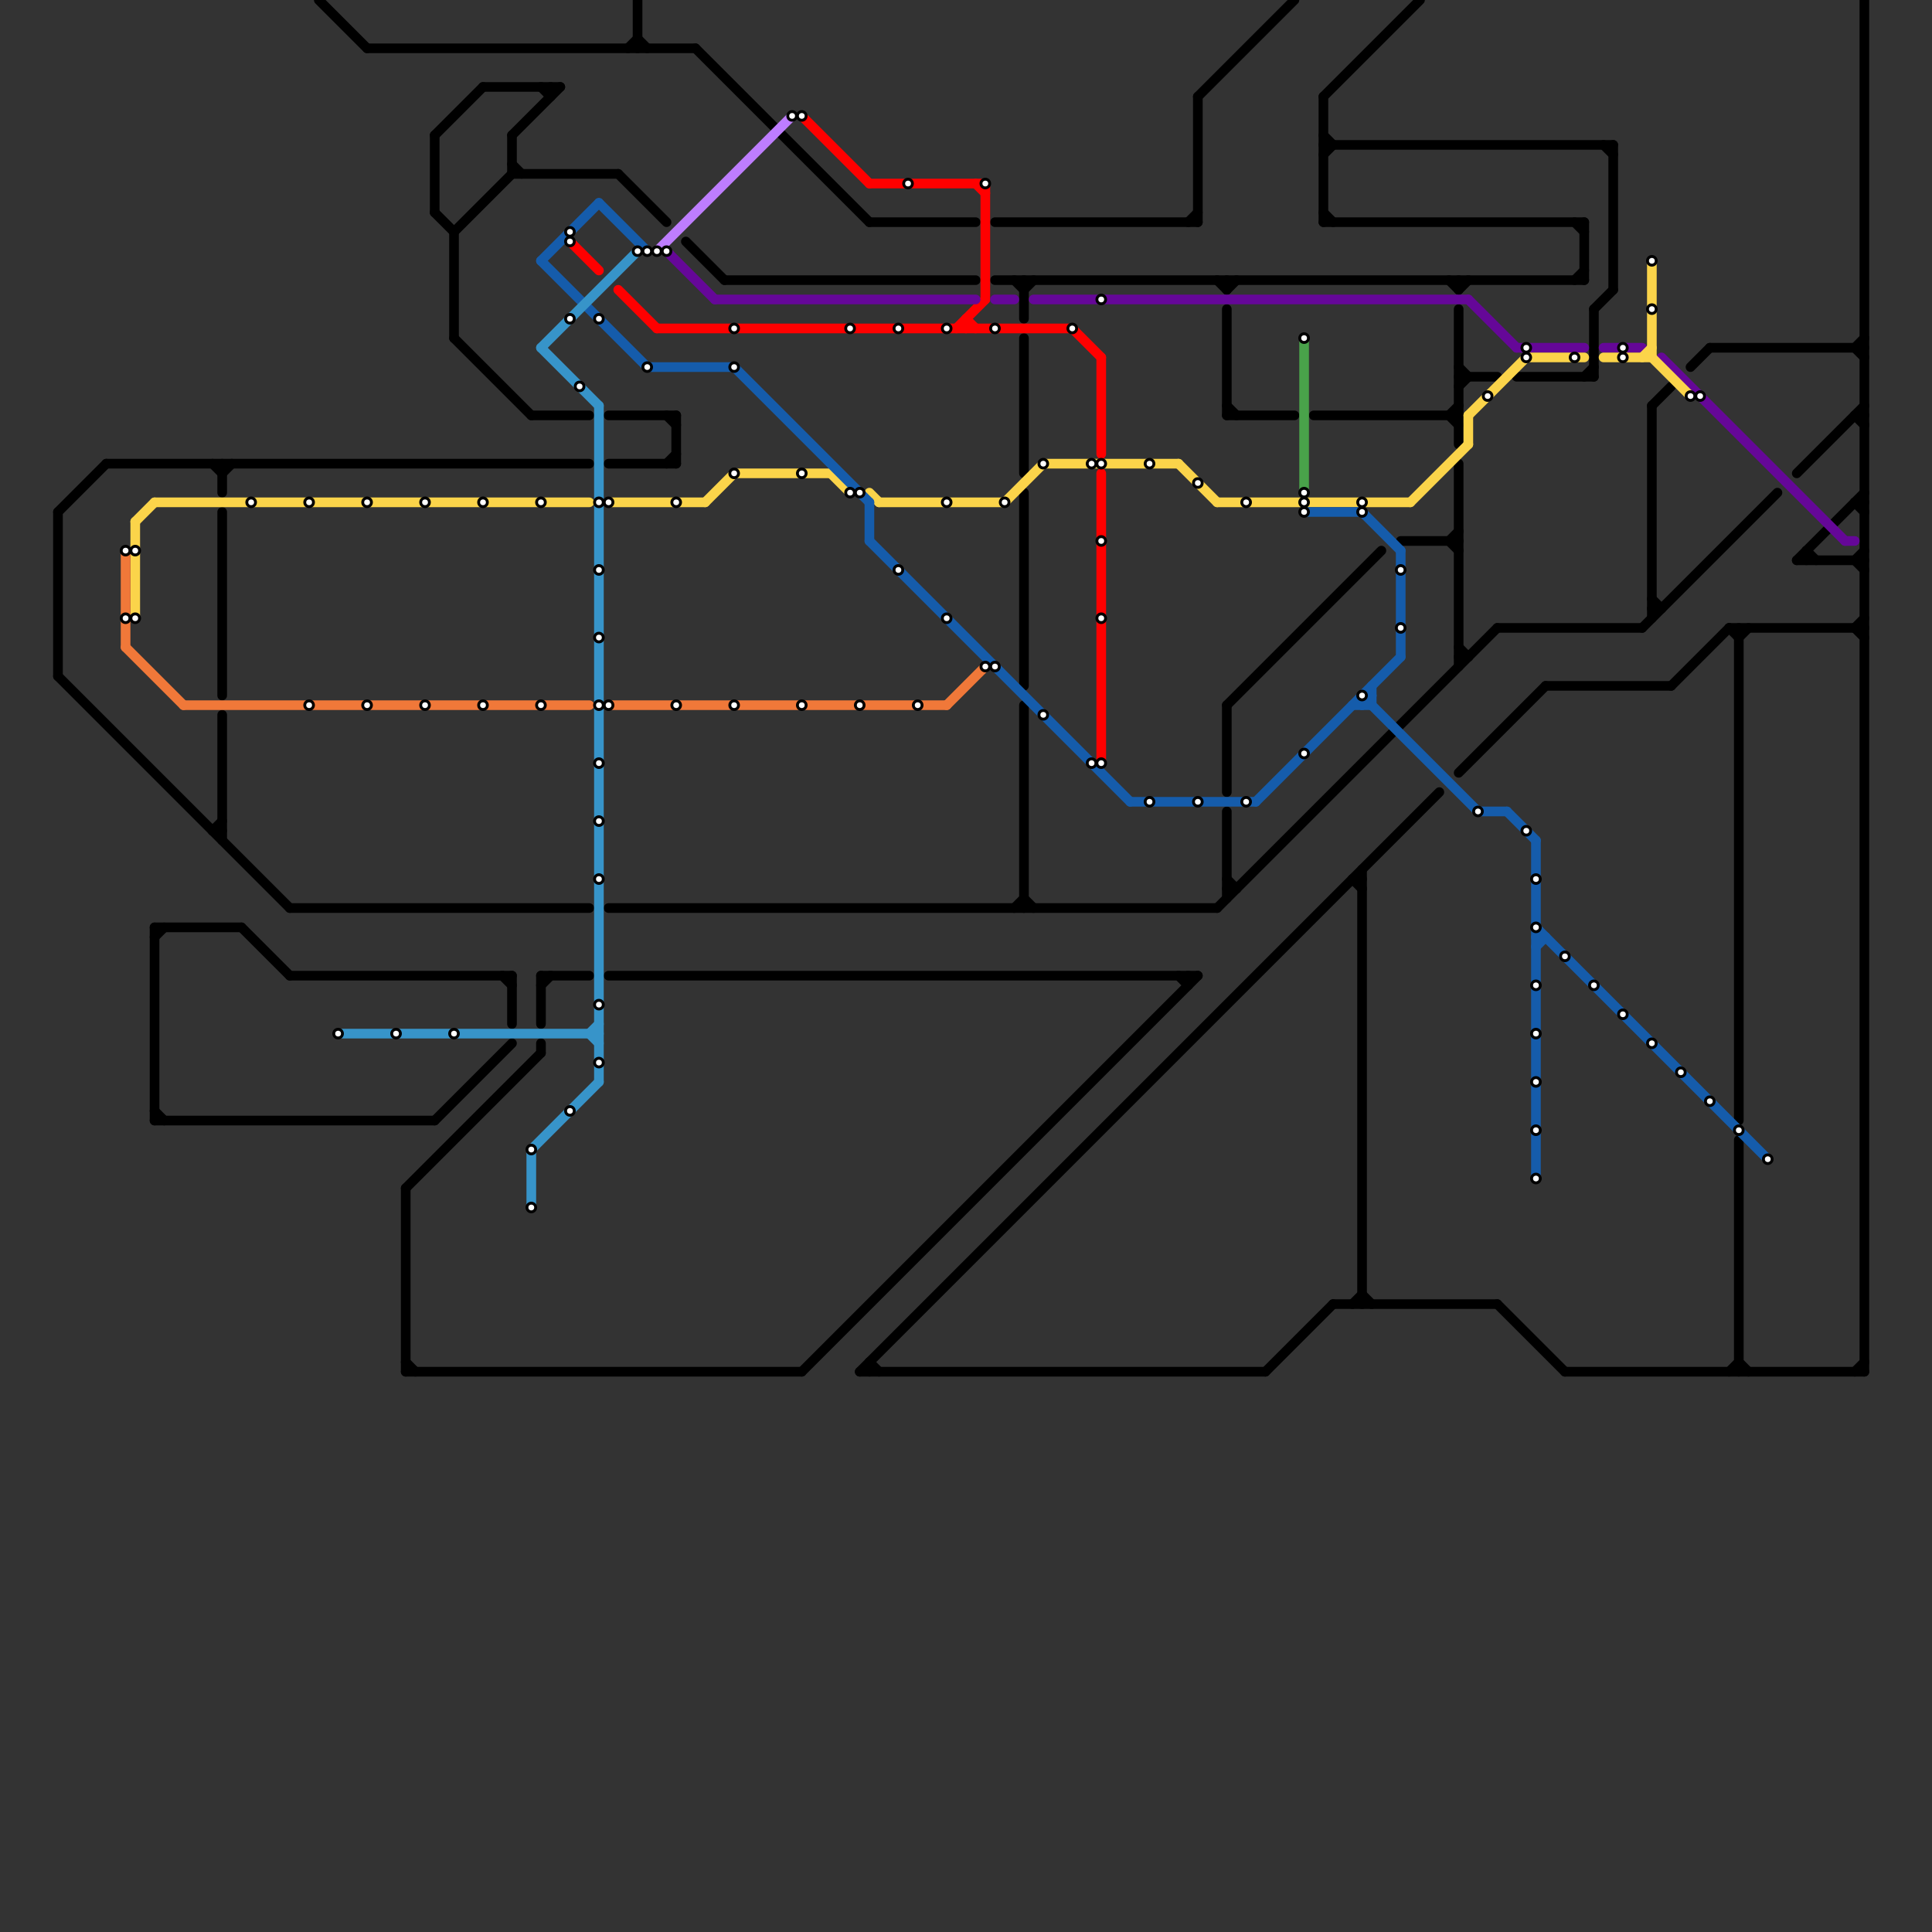 
<svg version="1.1" xmlns="http://www.w3.org/2000/svg" viewBox="0 0 200 200">
<rect x="0" y="0" width="200" height="200" fill="#333333" stroke="none"/>
<style>text { font: 1px Helvetica; font-weight: 600; white-space: pre; dominant-baseline: central; } line { stroke-width: 1; fill: none; stroke-linecap: round; stroke-linejoin: round; } .c0 { stroke: #000000 } .c1 { stroke: #ff0000 } .c2 { stroke: #650798 } .c3 { stroke: #fbd44a } .c4 { stroke: #155cab } .c5 { stroke: #f07839 } .c6 { stroke: #49a24a } .c7 { stroke: #3794c9 } .c8 { stroke: #be7dff }</style><defs><g id="wm-xf"><circle r="1.2" fill="#000"/><circle r="0.9" fill="#fff"/><circle r="0.6" fill="#000"/><circle r="0.3" fill="#fff"/></g><g id="wm"><circle r="0.6" fill="#000"/><circle r="0.3" fill="#fff"/></g></defs><line class="c0" x1="42" y1="123" x2="42" y2="142"/><line class="c0" x1="53" y1="18" x2="64" y2="18"/><line class="c0" x1="89" y1="142" x2="149" y2="82"/><line class="c0" x1="141" y1="90" x2="141" y2="135"/><line class="c0" x1="72" y1="5" x2="90" y2="23"/><line class="c0" x1="137" y1="23" x2="164" y2="23"/><line class="c0" x1="137" y1="15" x2="167" y2="15"/><line class="c0" x1="42" y1="141" x2="43" y2="142"/><line class="c0" x1="171" y1="42" x2="171" y2="64"/><line class="c0" x1="127" y1="30" x2="128" y2="29"/><line class="c0" x1="160" y1="71" x2="173" y2="71"/><line class="c0" x1="173" y1="71" x2="179" y2="65"/><line class="c0" x1="157" y1="39" x2="165" y2="39"/><line class="c0" x1="180" y1="118" x2="180" y2="142"/><line class="c0" x1="23" y1="53" x2="23" y2="72"/><line class="c0" x1="151" y1="38" x2="152" y2="39"/><line class="c0" x1="122" y1="101" x2="123" y2="102"/><line class="c0" x1="123" y1="23" x2="124" y2="22"/><line class="c0" x1="45" y1="116" x2="53" y2="108"/><line class="c0" x1="180" y1="66" x2="181" y2="65"/><line class="c0" x1="127" y1="84" x2="127" y2="93"/><line class="c0" x1="151" y1="68" x2="152" y2="68"/><line class="c0" x1="64" y1="18" x2="69" y2="23"/><line class="c0" x1="186" y1="58" x2="193" y2="58"/><line class="c0" x1="106" y1="29" x2="106" y2="33"/><line class="c0" x1="175" y1="38" x2="177" y2="36"/><line class="c0" x1="145" y1="56" x2="151" y2="56"/><line class="c0" x1="16" y1="97" x2="17" y2="96"/><line class="c0" x1="42" y1="123" x2="56" y2="109"/><line class="c0" x1="163" y1="29" x2="164" y2="28"/><line class="c0" x1="127" y1="42" x2="128" y2="43"/><line class="c0" x1="192" y1="36" x2="193" y2="37"/><line class="c0" x1="53" y1="101" x2="53" y2="106"/><line class="c0" x1="66" y1="0" x2="66" y2="5"/><line class="c0" x1="103" y1="23" x2="124" y2="23"/><line class="c0" x1="150" y1="43" x2="151" y2="42"/><line class="c0" x1="70" y1="43" x2="70" y2="48"/><line class="c0" x1="124" y1="10" x2="134" y2="0"/><line class="c0" x1="186" y1="58" x2="193" y2="51"/><line class="c0" x1="126" y1="29" x2="127" y2="30"/><line class="c0" x1="151" y1="32" x2="151" y2="46"/><line class="c0" x1="137" y1="16" x2="138" y2="15"/><line class="c0" x1="165" y1="32" x2="165" y2="39"/><line class="c0" x1="90" y1="141" x2="91" y2="142"/><line class="c0" x1="53" y1="14" x2="58" y2="9"/><line class="c0" x1="141" y1="134" x2="142" y2="135"/><line class="c0" x1="11" y1="48" x2="61" y2="48"/><line class="c0" x1="63" y1="43" x2="70" y2="43"/><line class="c0" x1="150" y1="29" x2="151" y2="30"/><line class="c0" x1="163" y1="23" x2="164" y2="24"/><line class="c0" x1="150" y1="43" x2="151" y2="44"/><line class="c0" x1="63" y1="94" x2="126" y2="94"/><line class="c0" x1="123" y1="101" x2="123" y2="102"/><line class="c0" x1="171" y1="42" x2="173" y2="40"/><line class="c0" x1="127" y1="73" x2="127" y2="82"/><line class="c0" x1="16" y1="115" x2="17" y2="116"/><line class="c0" x1="192" y1="43" x2="193" y2="43"/><line class="c0" x1="23" y1="49" x2="24" y2="48"/><line class="c0" x1="170" y1="65" x2="184" y2="51"/><line class="c0" x1="57" y1="9" x2="57" y2="10"/><line class="c0" x1="192" y1="65" x2="193" y2="64"/><line class="c0" x1="140" y1="91" x2="141" y2="92"/><line class="c0" x1="180" y1="141" x2="181" y2="142"/><line class="c0" x1="151" y1="67" x2="152" y2="68"/><line class="c0" x1="16" y1="96" x2="16" y2="116"/><line class="c0" x1="106" y1="35" x2="106" y2="49"/><line class="c0" x1="83" y1="142" x2="124" y2="101"/><line class="c0" x1="151" y1="80" x2="160" y2="71"/><line class="c0" x1="186" y1="49" x2="193" y2="42"/><line class="c0" x1="192" y1="142" x2="193" y2="141"/><line class="c0" x1="137" y1="10" x2="147" y2="0"/><line class="c0" x1="55" y1="43" x2="61" y2="43"/><line class="c0" x1="192" y1="65" x2="193" y2="66"/><line class="c0" x1="69" y1="48" x2="70" y2="47"/><line class="c0" x1="47" y1="35" x2="55" y2="43"/><line class="c0" x1="155" y1="135" x2="162" y2="142"/><line class="c0" x1="106" y1="93" x2="107" y2="94"/><line class="c0" x1="22" y1="86" x2="23" y2="85"/><line class="c0" x1="187" y1="57" x2="188" y2="58"/><line class="c0" x1="167" y1="15" x2="167" y2="30"/><line class="c0" x1="56" y1="101" x2="61" y2="101"/><line class="c0" x1="177" y1="36" x2="193" y2="36"/><line class="c0" x1="192" y1="58" x2="193" y2="57"/><line class="c0" x1="127" y1="73" x2="143" y2="57"/><line class="c0" x1="179" y1="142" x2="180" y2="141"/><line class="c0" x1="106" y1="30" x2="107" y2="29"/><line class="c0" x1="47" y1="24" x2="47" y2="35"/><line class="c0" x1="192" y1="52" x2="193" y2="52"/><line class="c0" x1="179" y1="65" x2="180" y2="66"/><line class="c0" x1="137" y1="22" x2="138" y2="23"/><line class="c0" x1="137" y1="14" x2="138" y2="15"/><line class="c0" x1="56" y1="102" x2="57" y2="101"/><line class="c0" x1="6" y1="53" x2="11" y2="48"/><line class="c0" x1="69" y1="43" x2="70" y2="44"/><line class="c0" x1="192" y1="58" x2="193" y2="59"/><line class="c0" x1="136" y1="43" x2="151" y2="43"/><line class="c0" x1="6" y1="53" x2="6" y2="70"/><line class="c0" x1="90" y1="141" x2="90" y2="142"/><line class="c0" x1="6" y1="70" x2="30" y2="94"/><line class="c0" x1="131" y1="142" x2="138" y2="135"/><line class="c0" x1="164" y1="23" x2="164" y2="29"/><line class="c0" x1="127" y1="92" x2="128" y2="92"/><line class="c0" x1="89" y1="142" x2="131" y2="142"/><line class="c0" x1="53" y1="17" x2="54" y2="18"/><line class="c0" x1="138" y1="135" x2="155" y2="135"/><line class="c0" x1="45" y1="14" x2="45" y2="22"/><line class="c0" x1="56" y1="108" x2="56" y2="109"/><line class="c0" x1="50" y1="9" x2="58" y2="9"/><line class="c0" x1="65" y1="5" x2="66" y2="4"/><line class="c0" x1="124" y1="10" x2="124" y2="23"/><line class="c0" x1="171" y1="62" x2="172" y2="63"/><line class="c0" x1="23" y1="74" x2="23" y2="87"/><line class="c0" x1="63" y1="101" x2="124" y2="101"/><line class="c0" x1="192" y1="43" x2="193" y2="44"/><line class="c0" x1="47" y1="24" x2="53" y2="18"/><line class="c0" x1="90" y1="23" x2="101" y2="23"/><line class="c0" x1="16" y1="116" x2="45" y2="116"/><line class="c0" x1="151" y1="30" x2="152" y2="29"/><line class="c0" x1="126" y1="94" x2="155" y2="65"/><line class="c0" x1="127" y1="91" x2="128" y2="92"/><line class="c0" x1="151" y1="40" x2="152" y2="39"/><line class="c0" x1="42" y1="142" x2="83" y2="142"/><line class="c0" x1="25" y1="96" x2="30" y2="101"/><line class="c0" x1="164" y1="39" x2="165" y2="38"/><line class="c0" x1="155" y1="65" x2="170" y2="65"/><line class="c0" x1="151" y1="48" x2="151" y2="69"/><line class="c0" x1="63" y1="48" x2="70" y2="48"/><line class="c0" x1="103" y1="29" x2="164" y2="29"/><line class="c0" x1="180" y1="65" x2="180" y2="116"/><line class="c0" x1="106" y1="51" x2="106" y2="71"/><line class="c0" x1="192" y1="36" x2="193" y2="35"/><line class="c0" x1="127" y1="32" x2="127" y2="43"/><line class="c0" x1="53" y1="14" x2="53" y2="18"/><line class="c0" x1="71" y1="25" x2="75" y2="29"/><line class="c0" x1="193" y1="0" x2="193" y2="142"/><line class="c0" x1="38" y1="5" x2="72" y2="5"/><line class="c0" x1="150" y1="56" x2="151" y2="55"/><line class="c0" x1="187" y1="57" x2="187" y2="58"/><line class="c0" x1="45" y1="22" x2="47" y2="24"/><line class="c0" x1="151" y1="29" x2="151" y2="30"/><line class="c0" x1="30" y1="101" x2="53" y2="101"/><line class="c0" x1="171" y1="63" x2="172" y2="63"/><line class="c0" x1="162" y1="142" x2="193" y2="142"/><line class="c0" x1="105" y1="29" x2="106" y2="30"/><line class="c0" x1="22" y1="86" x2="23" y2="86"/><line class="c0" x1="75" y1="29" x2="101" y2="29"/><line class="c0" x1="127" y1="43" x2="134" y2="43"/><line class="c0" x1="56" y1="101" x2="56" y2="106"/><line class="c0" x1="33" y1="0" x2="38" y2="5"/><line class="c0" x1="52" y1="101" x2="53" y2="102"/><line class="c0" x1="30" y1="94" x2="61" y2="94"/><line class="c0" x1="106" y1="73" x2="106" y2="94"/><line class="c0" x1="179" y1="65" x2="193" y2="65"/><line class="c0" x1="150" y1="56" x2="151" y2="57"/><line class="c0" x1="140" y1="91" x2="141" y2="91"/><line class="c0" x1="45" y1="14" x2="50" y2="9"/><line class="c0" x1="22" y1="48" x2="23" y2="49"/><line class="c0" x1="127" y1="29" x2="127" y2="30"/><line class="c0" x1="16" y1="96" x2="25" y2="96"/><line class="c0" x1="137" y1="10" x2="137" y2="23"/><line class="c0" x1="23" y1="48" x2="23" y2="51"/><line class="c0" x1="192" y1="52" x2="193" y2="53"/><line class="c0" x1="166" y1="15" x2="167" y2="16"/><line class="c0" x1="165" y1="32" x2="167" y2="30"/><line class="c0" x1="105" y1="94" x2="106" y2="93"/><line class="c0" x1="151" y1="39" x2="155" y2="39"/><line class="c0" x1="140" y1="135" x2="141" y2="134"/><line class="c0" x1="66" y1="4" x2="67" y2="5"/><line class="c0" x1="56" y1="9" x2="57" y2="10"/><line class="c1" x1="114" y1="37" x2="114" y2="47"/><line class="c1" x1="111" y1="34" x2="114" y2="37"/><line class="c1" x1="59" y1="25" x2="62" y2="28"/><line class="c1" x1="100" y1="33" x2="101" y2="34"/><line class="c1" x1="83" y1="12" x2="90" y2="19"/><line class="c1" x1="102" y1="19" x2="102" y2="31"/><line class="c1" x1="100" y1="33" x2="100" y2="34"/><line class="c1" x1="114" y1="49" x2="114" y2="79"/><line class="c1" x1="90" y1="19" x2="102" y2="19"/><line class="c1" x1="99" y1="34" x2="102" y2="31"/><line class="c1" x1="101" y1="19" x2="102" y2="20"/><line class="c1" x1="64" y1="30" x2="68" y2="34"/><line class="c1" x1="68" y1="34" x2="111" y2="34"/><line class="c2" x1="103" y1="31" x2="105" y2="31"/><line class="c2" x1="191" y1="56" x2="192" y2="56"/><line class="c2" x1="74" y1="31" x2="101" y2="31"/><line class="c2" x1="152" y1="31" x2="157" y2="36"/><line class="c2" x1="157" y1="36" x2="164" y2="36"/><line class="c2" x1="107" y1="31" x2="152" y2="31"/><line class="c2" x1="172" y1="37" x2="191" y2="56"/><line class="c2" x1="166" y1="36" x2="170" y2="36"/><line class="c2" x1="69" y1="26" x2="74" y2="31"/><line class="c3" x1="91" y1="52" x2="104" y2="52"/><line class="c3" x1="166" y1="37" x2="171" y2="37"/><line class="c3" x1="152" y1="43" x2="152" y2="46"/><line class="c3" x1="170" y1="37" x2="171" y2="36"/><line class="c3" x1="63" y1="52" x2="73" y2="52"/><line class="c3" x1="104" y1="52" x2="108" y2="48"/><line class="c3" x1="158" y1="37" x2="164" y2="37"/><line class="c3" x1="152" y1="43" x2="158" y2="37"/><line class="c3" x1="14" y1="54" x2="16" y2="52"/><line class="c3" x1="16" y1="52" x2="61" y2="52"/><line class="c3" x1="14" y1="54" x2="14" y2="64"/><line class="c3" x1="76" y1="49" x2="86" y2="49"/><line class="c3" x1="171" y1="37" x2="175" y2="41"/><line class="c3" x1="90" y1="51" x2="91" y2="52"/><line class="c3" x1="171" y1="27" x2="171" y2="37"/><line class="c3" x1="122" y1="48" x2="126" y2="52"/><line class="c3" x1="126" y1="52" x2="146" y2="52"/><line class="c3" x1="146" y1="52" x2="152" y2="46"/><line class="c3" x1="86" y1="49" x2="88" y2="51"/><line class="c3" x1="108" y1="48" x2="122" y2="48"/><line class="c3" x1="73" y1="52" x2="76" y2="49"/><line class="c4" x1="159" y1="96" x2="183" y2="120"/><line class="c4" x1="62" y1="21" x2="67" y2="26"/><line class="c4" x1="141" y1="73" x2="142" y2="72"/><line class="c4" x1="159" y1="98" x2="160" y2="97"/><line class="c4" x1="159" y1="97" x2="160" y2="97"/><line class="c4" x1="56" y1="27" x2="67" y2="38"/><line class="c4" x1="56" y1="27" x2="62" y2="21"/><line class="c4" x1="90" y1="56" x2="117" y2="83"/><line class="c4" x1="141" y1="72" x2="142" y2="72"/><line class="c4" x1="153" y1="84" x2="156" y2="84"/><line class="c4" x1="145" y1="57" x2="145" y2="68"/><line class="c4" x1="140" y1="73" x2="142" y2="73"/><line class="c4" x1="76" y1="38" x2="90" y2="52"/><line class="c4" x1="90" y1="52" x2="90" y2="56"/><line class="c4" x1="141" y1="72" x2="153" y2="84"/><line class="c4" x1="141" y1="72" x2="141" y2="73"/><line class="c4" x1="135" y1="53" x2="141" y2="53"/><line class="c4" x1="117" y1="83" x2="130" y2="83"/><line class="c4" x1="130" y1="83" x2="145" y2="68"/><line class="c4" x1="142" y1="71" x2="142" y2="73"/><line class="c4" x1="156" y1="84" x2="159" y2="87"/><line class="c4" x1="141" y1="53" x2="145" y2="57"/><line class="c4" x1="159" y1="87" x2="159" y2="122"/><line class="c4" x1="67" y1="38" x2="76" y2="38"/><line class="c5" x1="19" y1="73" x2="61" y2="73"/><line class="c5" x1="98" y1="73" x2="102" y2="69"/><line class="c5" x1="13" y1="57" x2="13" y2="67"/><line class="c5" x1="13" y1="67" x2="19" y2="73"/><line class="c5" x1="63" y1="73" x2="98" y2="73"/><line class="c6" x1="135" y1="35" x2="135" y2="51"/><line class="c7" x1="62" y1="42" x2="62" y2="112"/><line class="c7" x1="55" y1="119" x2="62" y2="112"/><line class="c7" x1="61" y1="107" x2="62" y2="108"/><line class="c7" x1="56" y1="36" x2="66" y2="26"/><line class="c7" x1="56" y1="36" x2="62" y2="42"/><line class="c7" x1="35" y1="107" x2="62" y2="107"/><line class="c7" x1="61" y1="107" x2="62" y2="106"/><line class="c7" x1="55" y1="119" x2="55" y2="125"/><line class="c8" x1="68" y1="26" x2="82" y2="12"/>

<use x="102" y="19" href="#wm"/><use x="102" y="69" href="#wm"/><use x="103" y="34" href="#wm"/><use x="103" y="69" href="#wm"/><use x="104" y="52" href="#wm"/><use x="108" y="48" href="#wm"/><use x="108" y="74" href="#wm"/><use x="111" y="34" href="#wm"/><use x="113" y="48" href="#wm"/><use x="113" y="79" href="#wm"/><use x="114" y="31" href="#wm"/><use x="114" y="48" href="#wm"/><use x="114" y="56" href="#wm"/><use x="114" y="64" href="#wm"/><use x="114" y="79" href="#wm"/><use x="119" y="48" href="#wm"/><use x="119" y="83" href="#wm"/><use x="124" y="50" href="#wm"/><use x="124" y="83" href="#wm"/><use x="129" y="52" href="#wm"/><use x="129" y="83" href="#wm"/><use x="13" y="57" href="#wm"/><use x="13" y="64" href="#wm"/><use x="135" y="35" href="#wm"/><use x="135" y="51" href="#wm"/><use x="135" y="52" href="#wm"/><use x="135" y="53" href="#wm"/><use x="135" y="78" href="#wm"/><use x="14" y="57" href="#wm"/><use x="14" y="64" href="#wm"/><use x="141" y="52" href="#wm"/><use x="141" y="53" href="#wm"/><use x="141" y="72" href="#wm"/><use x="145" y="59" href="#wm"/><use x="145" y="65" href="#wm"/><use x="153" y="84" href="#wm"/><use x="154" y="41" href="#wm"/><use x="158" y="36" href="#wm"/><use x="158" y="37" href="#wm"/><use x="158" y="86" href="#wm"/><use x="159" y="102" href="#wm"/><use x="159" y="107" href="#wm"/><use x="159" y="112" href="#wm"/><use x="159" y="117" href="#wm"/><use x="159" y="122" href="#wm"/><use x="159" y="91" href="#wm"/><use x="159" y="96" href="#wm"/><use x="162" y="99" href="#wm"/><use x="163" y="37" href="#wm"/><use x="165" y="102" href="#wm"/><use x="168" y="105" href="#wm"/><use x="168" y="36" href="#wm"/><use x="168" y="37" href="#wm"/><use x="171" y="108" href="#wm"/><use x="171" y="27" href="#wm"/><use x="171" y="32" href="#wm"/><use x="174" y="111" href="#wm"/><use x="175" y="41" href="#wm"/><use x="176" y="41" href="#wm"/><use x="177" y="114" href="#wm"/><use x="180" y="117" href="#wm"/><use x="183" y="120" href="#wm"/><use x="26" y="52" href="#wm"/><use x="32" y="52" href="#wm"/><use x="32" y="73" href="#wm"/><use x="35" y="107" href="#wm"/><use x="38" y="52" href="#wm"/><use x="38" y="73" href="#wm"/><use x="41" y="107" href="#wm"/><use x="44" y="52" href="#wm"/><use x="44" y="73" href="#wm"/><use x="47" y="107" href="#wm"/><use x="50" y="52" href="#wm"/><use x="50" y="73" href="#wm"/><use x="55" y="119" href="#wm"/><use x="55" y="125" href="#wm"/><use x="56" y="52" href="#wm"/><use x="56" y="73" href="#wm"/><use x="59" y="115" href="#wm"/><use x="59" y="24" href="#wm"/><use x="59" y="25" href="#wm"/><use x="59" y="33" href="#wm"/><use x="60" y="40" href="#wm"/><use x="62" y="104" href="#wm"/><use x="62" y="110" href="#wm"/><use x="62" y="33" href="#wm"/><use x="62" y="52" href="#wm"/><use x="62" y="59" href="#wm"/><use x="62" y="66" href="#wm"/><use x="62" y="73" href="#wm"/><use x="62" y="79" href="#wm"/><use x="62" y="85" href="#wm"/><use x="62" y="91" href="#wm"/><use x="63" y="52" href="#wm"/><use x="63" y="73" href="#wm"/><use x="66" y="26" href="#wm"/><use x="67" y="26" href="#wm"/><use x="67" y="38" href="#wm"/><use x="68" y="26" href="#wm"/><use x="69" y="26" href="#wm"/><use x="70" y="52" href="#wm"/><use x="70" y="73" href="#wm"/><use x="76" y="34" href="#wm"/><use x="76" y="38" href="#wm"/><use x="76" y="49" href="#wm"/><use x="76" y="73" href="#wm"/><use x="82" y="12" href="#wm"/><use x="83" y="12" href="#wm"/><use x="83" y="49" href="#wm"/><use x="83" y="73" href="#wm"/><use x="88" y="34" href="#wm"/><use x="88" y="51" href="#wm"/><use x="89" y="51" href="#wm"/><use x="89" y="73" href="#wm"/><use x="93" y="34" href="#wm"/><use x="93" y="59" href="#wm"/><use x="94" y="19" href="#wm"/><use x="95" y="73" href="#wm"/><use x="98" y="34" href="#wm"/><use x="98" y="52" href="#wm"/><use x="98" y="64" href="#wm"/>
</svg>

